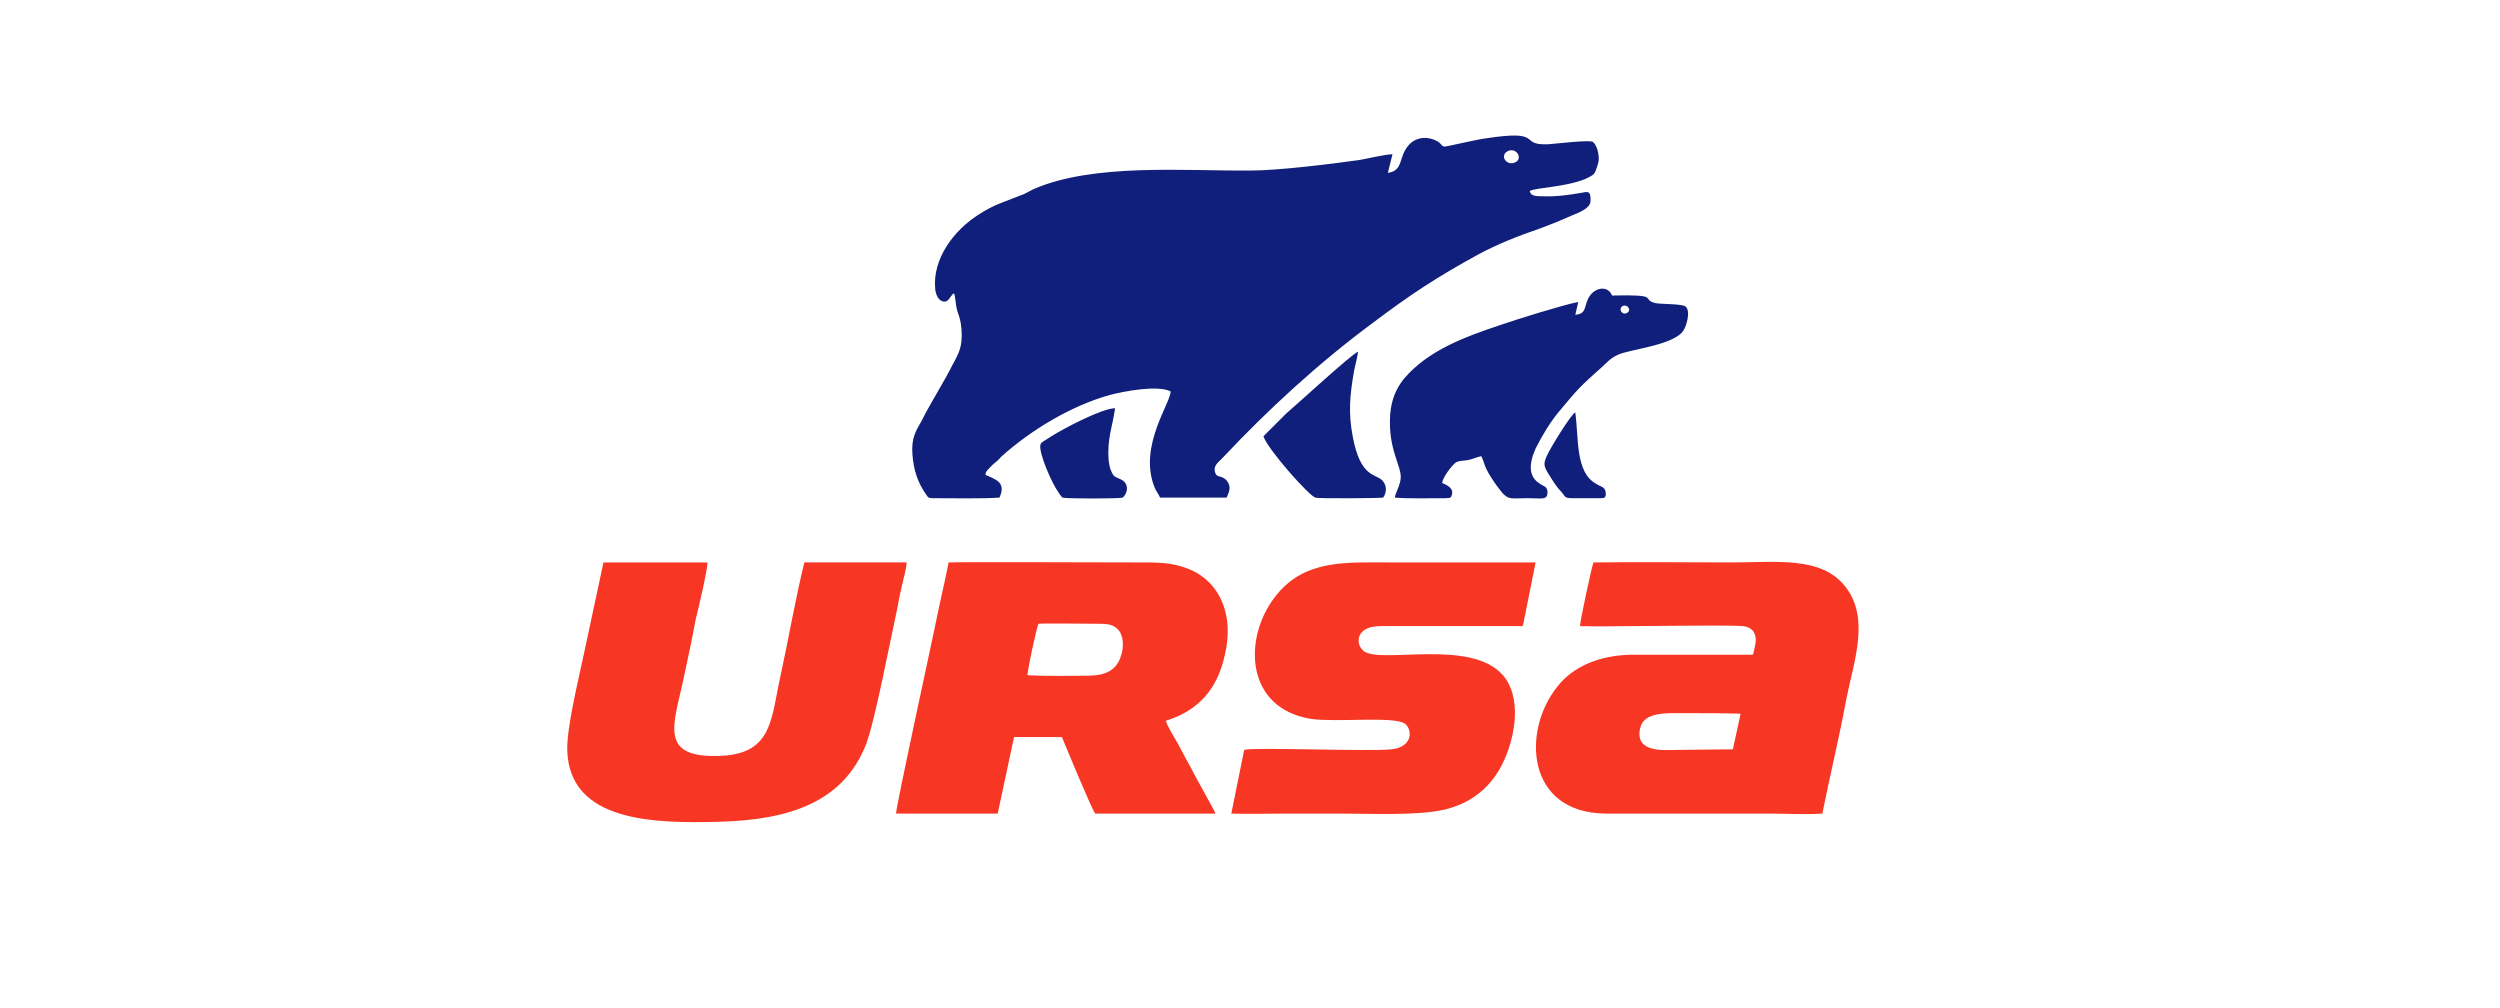 <?xml version="1.0" encoding="UTF-8"?>
<!DOCTYPE svg PUBLIC "-//W3C//DTD SVG 1.1//EN" "http://www.w3.org/Graphics/SVG/1.1/DTD/svg11.dtd">
<!-- Creator: CorelDRAW 2018 (64-Bit) -->
<svg xmlns="http://www.w3.org/2000/svg" xml:space="preserve" width="248px" height="100px" version="1.1" style="shape-rendering:geometricPrecision; text-rendering:geometricPrecision; image-rendering:optimizeQuality; fill-rule:evenodd; clip-rule:evenodd"
viewBox="0 0 42.8 17.26"
 xmlns:xlink="http://www.w3.org/1999/xlink">
 <defs>
  <style type="text/css">
   <![CDATA[
    .fil0 {fill:none}
    .fil1 {fill:#101F7B}
    .fil2 {fill:#F73624}
   ]]>
  </style>
 </defs>
 <g id="Слой_x0020_1">
  <rect class="fil0" width="42.8" height="17.26"/>
  <path class="fil1" d="M25.81 2.59c0.15,-0.08 0.27,0.13 0.13,0.19 -0.15,0.07 -0.27,-0.12 -0.13,-0.19zm1.16 4.47c-0.08,0.04 -0.44,0.63 -0.49,0.75 -0.07,0.16 -0.05,0.18 0.11,0.43 0.04,0.06 0.08,0.12 0.14,0.18 0.08,0.09 0.04,0.11 0.21,0.11l0.47 0c0.06,0 0.09,-0.01 0.08,-0.1 -0.01,-0.1 -0.1,-0.1 -0.17,-0.15 -0.35,-0.2 -0.29,-0.77 -0.35,-1.22zm-8.78 1.46c0.06,0.02 0.97,0.02 1.03,0 0.1,-0.09 0.11,-0.26 -0.05,-0.32 -0.08,-0.04 -0.1,-0.03 -0.14,-0.12 -0.03,-0.06 -0.04,-0.12 -0.05,-0.2 -0.03,-0.37 0.07,-0.59 0.11,-0.89 -0.22,0 -0.87,0.34 -1.09,0.48 -0.18,0.12 -0.2,0.1 -0.19,0.21 0.03,0.23 0.26,0.73 0.38,0.84zm3.44 -1.05c0.07,0.22 0.78,1.02 0.89,1.05 0.05,0.02 1.1,0.01 1.16,0 0.07,-0.1 0.06,-0.22 -0.02,-0.3 -0.12,-0.11 -0.37,-0.05 -0.5,-0.74 -0.08,-0.42 -0.05,-0.71 0.02,-1.12 0.02,-0.11 0.06,-0.24 0.07,-0.34 -0.13,0.06 -1.04,0.9 -1.23,1.06l-0.39 0.39zm5.34 -2.08l0.05 -0.22c-0.26,0.05 -1.06,0.3 -1.32,0.39 -0.63,0.21 -1.25,0.44 -1.66,0.92 -0.13,0.16 -0.22,0.35 -0.24,0.62 -0.04,0.6 0.2,0.88 0.18,1.09 -0.01,0.13 -0.1,0.27 -0.1,0.33 0.23,0.02 0.63,0.01 0.87,0.01 0.06,-0.01 0.08,0.01 0.1,-0.04 0.05,-0.12 -0.06,-0.18 -0.16,-0.22 0.01,-0.1 0.16,-0.29 0.22,-0.34 0.04,-0.04 0.13,-0.04 0.21,-0.05 0.1,-0.02 0.15,-0.05 0.24,-0.07 0.06,0.12 0.04,0.16 0.16,0.35 0.06,0.1 0.15,0.22 0.21,0.29 0.11,0.11 0.14,0.08 0.43,0.08 0.21,0 0.31,0.03 0.33,-0.06 0.01,-0.05 0,-0.09 -0.02,-0.12 -0.04,-0.06 -0.43,-0.11 -0.18,-0.67 0.11,-0.22 0.25,-0.45 0.39,-0.62 0.34,-0.41 0.38,-0.45 0.74,-0.77 0.09,-0.08 0.15,-0.16 0.29,-0.22 0.2,-0.09 0.95,-0.16 1.11,-0.41 0.05,-0.07 0.13,-0.33 0.04,-0.41 -0.05,-0.05 -0.42,-0.04 -0.52,-0.06 -0.26,-0.07 0.11,-0.15 -0.74,-0.13 -0.07,-0.17 -0.27,-0.14 -0.37,-0.01 -0.13,0.17 -0.04,0.32 -0.26,0.34zm0.81 -0.15c-0.08,0.05 -0.01,0.16 0.07,0.12 0.09,-0.04 0.02,-0.16 -0.07,-0.12zm-4.02 -2.28l0.08 -0.32c-0.17,0.01 -0.39,0.07 -0.57,0.1 -0.5,0.07 -1.39,0.18 -1.86,0.18 -1.13,0.01 -2.69,-0.13 -3.72,0.32 -0.08,0.04 -0.16,0.09 -0.23,0.11 -0.27,0.11 -0.44,0.15 -0.7,0.32 -0.43,0.27 -0.8,0.76 -0.75,1.28 0.01,0.09 0.05,0.19 0.13,0.21 0.1,0.03 0.12,-0.09 0.19,-0.14 0.03,0.05 0.02,0.17 0.06,0.31 0.04,0.11 0.06,0.18 0.07,0.31 0.02,0.29 -0.04,0.4 -0.15,0.6 -0.16,0.32 -0.37,0.64 -0.53,0.96 -0.11,0.19 -0.18,0.31 -0.16,0.58 0.02,0.27 0.09,0.48 0.23,0.68 0.04,0.06 0.04,0.07 0.13,0.07 0.33,0 0.84,0.01 1.13,-0.01 0.12,-0.26 -0.06,-0.31 -0.24,-0.39 0,-0.07 0.07,-0.11 0.12,-0.17 0.06,-0.05 0.1,-0.08 0.15,-0.14 0.51,-0.46 1.21,-0.88 1.87,-1.06 0.23,-0.06 0.8,-0.17 1.03,-0.06 0.01,0.19 -0.55,0.93 -0.28,1.63 0.03,0.08 0.07,0.12 0.1,0.19l1.14 0c0.03,-0.08 0.09,-0.17 0.01,-0.28 -0.09,-0.12 -0.18,-0.04 -0.21,-0.16 -0.03,-0.12 0.07,-0.17 0.13,-0.24 0.77,-0.82 1.65,-1.63 2.57,-2.31 0.65,-0.49 1.09,-0.78 1.82,-1.18 0.34,-0.18 0.67,-0.31 1.05,-0.44 0.19,-0.07 0.36,-0.14 0.54,-0.22 0.12,-0.05 0.31,-0.12 0.32,-0.24 0.01,-0.19 -0.05,-0.17 -0.15,-0.15 -0.23,0.04 -0.44,0.07 -0.68,0.06 -0.09,0 -0.2,0 -0.21,-0.09 0.09,-0.06 0.71,-0.07 1.02,-0.24 0.07,-0.04 0.08,-0.04 0.11,-0.11 0.02,-0.06 0.04,-0.11 0.05,-0.17 0.01,-0.1 -0.03,-0.27 -0.1,-0.32 -0.05,-0.04 -0.62,0.03 -0.77,0.04 -0.52,0.02 -0.04,-0.26 -1.07,-0.1 -0.11,0.01 -0.66,0.14 -0.7,0.14 -0.06,-0.01 -0.04,-0.04 -0.12,-0.09 -0.16,-0.09 -0.35,-0.08 -0.48,0.05 -0.2,0.21 -0.09,0.45 -0.37,0.49z"/>
  <path class="fil2" d="M29.67 12.82c-0.03,0.02 0.01,0.01 -0.04,0.01l-0.93 0.01c-0.19,0 -0.72,0.06 -0.62,-0.37 0.06,-0.28 0.44,-0.26 0.72,-0.26 0.33,0 0.67,0 1,0.01l-0.13 0.6zm-8.59 1.11c0.3,0.01 0.63,0 0.93,0 0.31,0 0.62,0 0.93,0 0.53,0 1.34,0.04 1.8,-0.07 0.49,-0.12 0.82,-0.42 1.01,-0.84 0.2,-0.44 0.3,-1.09 -0.02,-1.46 -0.55,-0.63 -2.08,-0.19 -2.38,-0.41 -0.09,-0.07 -0.13,-0.21 -0.04,-0.32 0.08,-0.09 0.21,-0.11 0.36,-0.11l2.33 0c0.07,0 0.06,0.02 0.08,-0.04l0.21 -1.05 -2.54 0c-0.73,0 -1.44,-0.05 -1.93,0.6 -0.54,0.71 -0.5,1.9 0.63,2.08 0.44,0.06 1.42,-0.05 1.6,0.08 0.13,0.09 0.15,0.4 -0.23,0.44 -0.38,0.04 -2.39,-0.04 -2.52,0.01l-0.22 1.09zm-7.31 -4.3c-0.14,0.56 -0.28,1.35 -0.41,1.95 -0.16,0.71 -0.13,1.31 -0.99,1.36 -1.13,0.06 -0.83,-0.54 -0.66,-1.36 0.07,-0.33 0.14,-0.65 0.2,-0.98 0.04,-0.15 0.21,-0.88 0.2,-0.97l-1.78 0c-0.11,0.53 -0.23,1.06 -0.34,1.59 -0.09,0.43 -0.29,1.23 -0.28,1.63 0.04,1.23 1.5,1.25 2.6,1.22 1.21,-0.03 2.12,-0.34 2.51,-1.31 0.15,-0.37 0.43,-1.84 0.54,-2.34 0.02,-0.12 0.05,-0.27 0.08,-0.39 0.02,-0.1 0.08,-0.3 0.08,-0.4l-1.75 0zm3.82 1.93c0,-0.09 0.16,-0.84 0.19,-0.88 0.1,-0.01 0.82,0 0.99,0 0.18,0 0.29,0 0.39,0.12 0.07,0.1 0.08,0.26 0.04,0.4 -0.09,0.34 -0.36,0.37 -0.63,0.37 -0.31,0 -0.68,0.01 -0.98,-0.01zm2.37 0.78c0.55,-0.17 0.88,-0.53 1.01,-1.13 0.16,-0.67 -0.08,-1.24 -0.6,-1.46 -0.31,-0.13 -0.57,-0.12 -0.95,-0.12 -0.26,0 -3.06,-0.01 -3.18,0 -0.07,0.36 -0.16,0.72 -0.23,1.08 -0.06,0.3 -0.67,3.09 -0.67,3.22l1.74 0 0.28 -1.31 0.82 0c0.07,0.17 0.52,1.26 0.57,1.31l2.06 0c-0.02,-0.06 -0.37,-0.67 -0.43,-0.8 -0.07,-0.12 -0.14,-0.26 -0.21,-0.39 -0.04,-0.07 -0.2,-0.33 -0.21,-0.4zm7.32 -2.71c-0.03,0.08 -0.23,1.01 -0.23,1.09 0.3,0.01 0.63,0 0.93,0 0.34,0 1.65,-0.02 1.86,0 0.15,0.02 0.22,0.1 0.22,0.25 0,0.03 -0.03,0.18 -0.04,0.21 -0.01,0.04 -0.02,0.03 -0.07,0.03l-1.98 0c-0.59,0 -1.05,0.21 -1.31,0.55 -0.61,0.76 -0.53,2.16 0.83,2.17l2.79 0c0.29,0 0.65,0.02 0.92,0 0.13,-0.66 0.29,-1.3 0.41,-1.96 0.13,-0.65 0.41,-1.39 -0.02,-1.93 -0.41,-0.52 -1.18,-0.41 -1.95,-0.41 -0.78,0 -1.58,-0.01 -2.36,0z"/>
 </g>
</svg>
